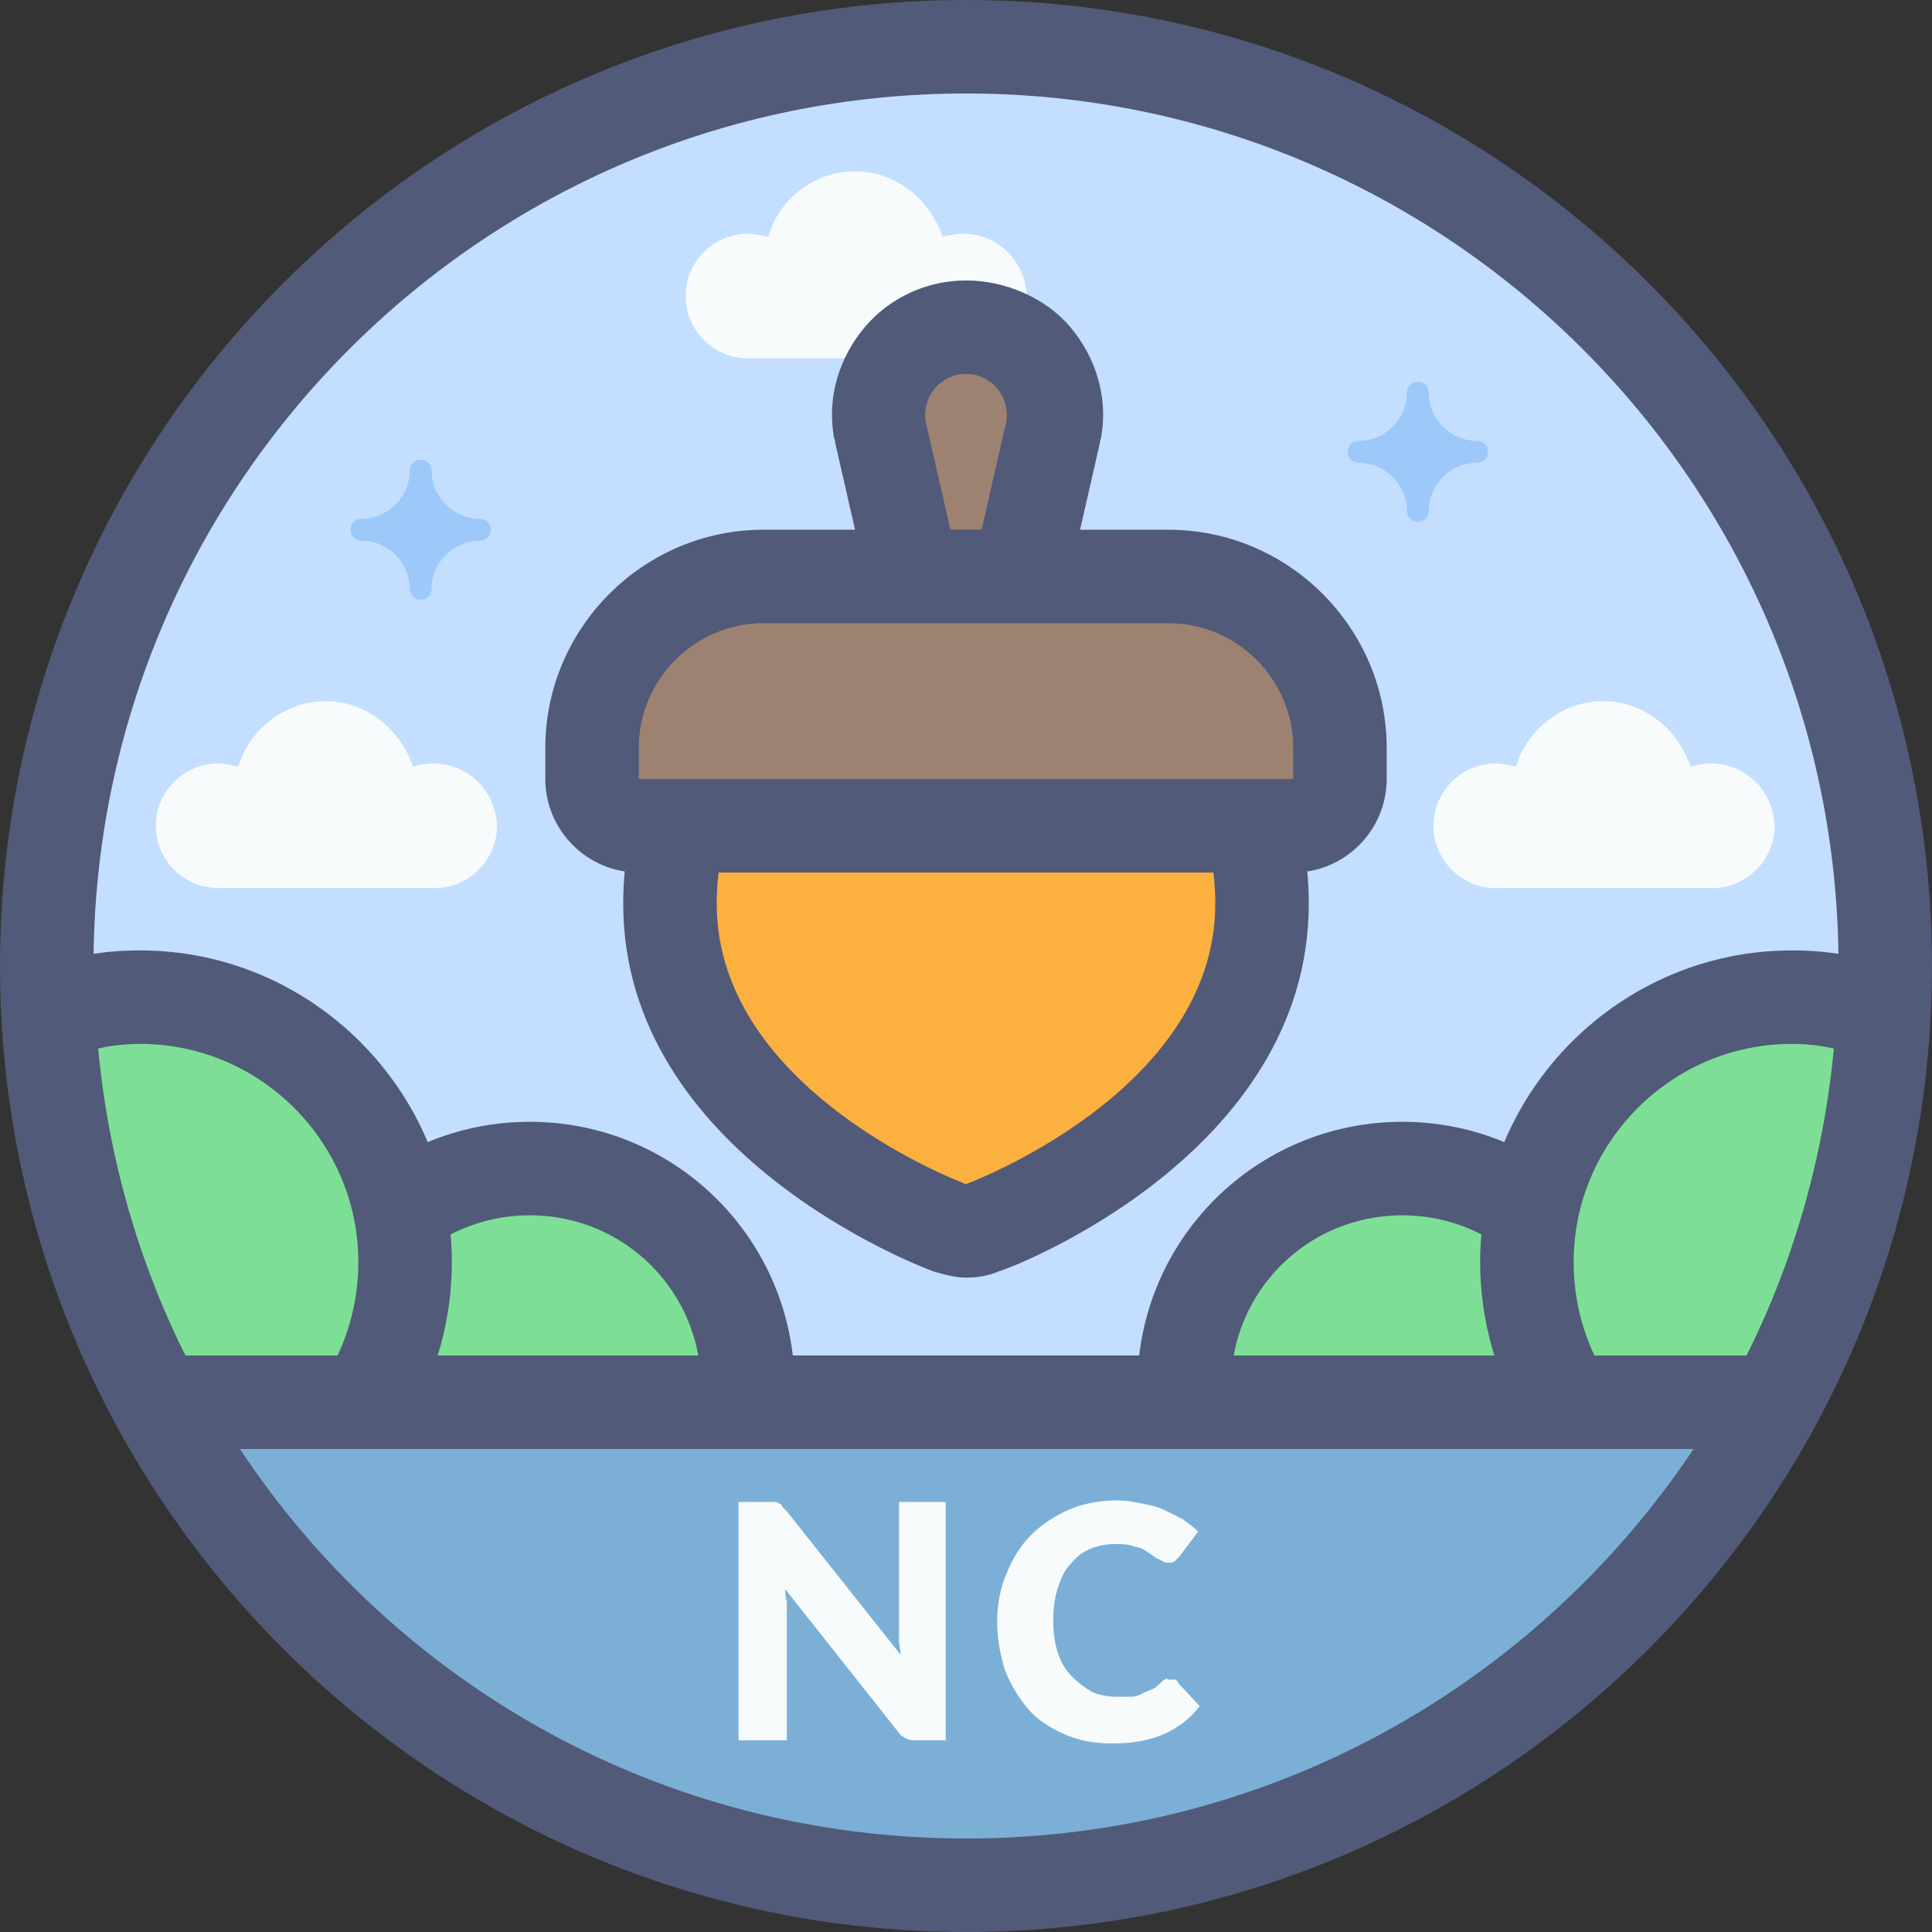 <?xml version="1.0" encoding="UTF-8"?>
<svg xmlns="http://www.w3.org/2000/svg" version="1.1" id="Layer_1" x="0" y="0" viewBox="0 0 124 124" style="enable-background:new 0 0 124 124" xml:space="preserve">
  <rect x="0" y="0" width="124" height="124" fill="#333333" stroke="none"/>
  <style>.st2{fill:#515a78}.st3{fill:#f7fbfc}.st4{fill:#9dc8fa}.st5{fill:#9e8271}.st6{fill:#7ddf96}</style>
  <circle cx="62" cy="62" r="59" style="fill:#c3deff"></circle>
  <path d="M62 79c-.4 0-.7-.1-1-.2-.7-.3-18-6.8-18-20.8 0-9.9 8.1-21 19-21s19 11.1 19 21c0 14.1-17.2 20.5-18 20.8-.3.2-.6.2-1 .2z" style="fill:#fbb040"></path>
  <path class="st2" d="M62 40c8.8 0 16 9.2 16 18 0 12.1-16 18-16 18s-16-5.9-16-18c0-8.8 7.2-18 16-18m0-6c-5.9 0-11.7 2.8-15.9 7.8C42.2 46.4 40 52.3 40 58c0 16.1 19.1 23.3 19.9 23.6.7.2 1.4.4 2.1.4s1.4-.1 2.1-.4C64.9 81.4 84 74.1 84 58c0-5.7-2.2-11.6-6.1-16.2-4.2-4.9-10-7.8-15.9-7.8z"></path>
  <path class="st3" d="M109.8 49c-.5 0-.9.1-1.3.2-.8-2.4-3-4.2-5.6-4.2s-4.9 1.8-5.6 4.2c-.5-.1-.9-.2-1.3-.2-2.2 0-4 1.8-4 4s1.8 4 4 4h13.9c2.2 0 4-1.8 4-4-.1-2.3-1.9-4-4.1-4zM27.8 49c-.5 0-.9.1-1.3.2-.8-2.4-3-4.2-5.6-4.2s-4.9 1.8-5.6 4.2c-.5-.1-.9-.2-1.3-.2-2.2 0-4 1.8-4 4s1.8 4 4 4h13.9c2.2 0 4-1.8 4-4-.1-2.3-1.9-4-4.1-4zM61.8 15c-.5 0-.9.1-1.3.2-.8-2.4-3-4.2-5.6-4.2-2.7 0-4.9 1.8-5.6 4.2-.5-.1-.9-.2-1.3-.2-2.2 0-4 1.8-4 4s1.8 4 4 4h13.9c2.2 0 4-1.8 4-4-.1-2.3-1.9-4-4.1-4z"></path>
  <path class="st4" d="M30.8 33.3c-1.7 0-3.1-1.4-3.1-3.1 0-.4-.3-.7-.7-.7s-.7.3-.7.7c0 1.7-1.4 3.1-3.1 3.1-.4 0-.7.3-.7.7s.3.7.7.7c1.7 0 3.1 1.4 3.1 3.1 0 .4.3.7.7.7s.7-.3.7-.7c0-1.7 1.4-3.1 3.1-3.1.4 0 .7-.3.7-.7s-.3-.7-.7-.7zM94.8 28.3c-1.7 0-3.1-1.4-3.1-3.1 0-.4-.3-.7-.7-.7-.4 0-.7.3-.7.7 0 1.7-1.4 3.1-3.1 3.1-.4 0-.7.3-.7.7s.3.7.7.7c1.7 0 3.1 1.4 3.1 3.1 0 .4.3.7.7.7.4 0 .7-.3.7-.7 0-1.7 1.4-3.1 3.1-3.1.4 0 .7-.3.7-.7s-.3-.7-.7-.7z"></path>
  <path class="st5" d="M61 37c-1.4 0-2.6-1-2.9-2.3l-1.6-7v-.2c-.2-1.6.2-3.2 1.3-4.5 1.1-1.2 2.6-1.9 4.2-1.9s3.2.7 4.2 1.9c1.1 1.2 1.5 2.9 1.3 4.5v.2l-1.6 7C65.6 36 64.4 37 63 37h-2z"></path>
  <path class="st2" d="M62 24c1.6 0 2.8 1.4 2.6 3L63 34h-2l-1.6-7c-.2-1.6 1-3 2.6-3m0-6c-2.5 0-4.9 1.1-6.5 3s-2.4 4.4-2 6.9c0 .2.1.3.1.5l1.6 7c.6 2.7 3 4.7 5.9 4.7h2c2.8 0 5.2-1.9 5.9-4.7l1.6-7c0-.2.1-.3.1-.5.4-2.5-.4-5-2-6.9s-4.2-3-6.7-3z"></path>
  <path class="st5" d="M41 53c-1.7 0-3-1.3-3-3v-2c0-6.1 4.9-11 11-11h26c6.1 0 11 4.9 11 11v2c0 1.7-1.3 3-3 3H41z"></path>
  <path class="st2" d="M75 40c4.4 0 8 3.6 8 8v2H41v-2c0-4.4 3.6-8 8-8h26m0-6H49c-7.7 0-14 6.3-14 14v2c0 3.3 2.7 6 6 6h42c3.3 0 6-2.7 6-6v-2c0-7.7-6.3-14-14-14z"></path>
  <circle class="st6" cx="90" cy="89" r="14"></circle>
  <path class="st2" d="M90 78c6.1 0 11 4.9 11 11s-4.9 11-11 11-11-4.9-11-11 4.9-11 11-11m0-6c-9.4 0-17 7.6-17 17s7.6 17 17 17 17-7.6 17-17-7.6-17-17-17z"></path>
  <circle class="st6" cx="34" cy="89" r="14"></circle>
  <path class="st2" d="M34 78c6.1 0 11 4.9 11 11s-4.9 11-11 11-11-4.9-11-11 4.9-11 11-11m0-6c-9.4 0-17 7.6-17 17s7.6 17 17 17 17-7.6 17-17-7.6-17-17-17z"></path>
  <path class="st6" d="M108.4 96.4c-.5 0-1-.1-1.4-.4-5.5-3-9-8.7-9-15 0-9.4 7.6-17 17-17 1.1 0 2.2.1 3.3.3 1.5.3 2.5 1.7 2.4 3.2-.9 9.8-4.3 19.3-9.8 27.5-.6.9-1.5 1.4-2.5 1.4zM15.6 96.4c-1 0-1.9-.5-2.5-1.3-5.5-8.2-8.9-17.7-9.8-27.5-.1-1.5.9-2.9 2.4-3.2 1.1-.3 2.2-.4 3.3-.4 9.4 0 17 7.6 17 17 0 6.3-3.4 12-9 15-.4.2-.9.4-1.4.4z"></path>
  <path class="st2" d="M118.9 61.4c-1.3-.3-2.6-.4-3.9-.4-11 0-20 9-20 20 0 7.4 4 14.1 10.6 17.6.7.4 1.4.6 2.1.7 8.3-10.1 13.3-23 13.3-37.1-.6-.4-1.3-.6-2.1-.8zm-10.5 32C104 91 101 86.4 101 81c0-7.7 6.3-14 14-14 .9 0 1.9.1 2.7.3-.9 9.6-4.2 18.5-9.3 26.1zM29 81c0-11-9-20-20-20-1.3 0-2.6.1-3.9.4-.8.2-1.5.4-2.1.8.1 14 5.1 27 13.3 37.1.7-.1 1.4-.3 2.1-.7C25 95.2 29 88.4 29 81zM15.6 93.4c-5.1-7.6-8.4-16.5-9.3-26.1.8-.2 1.8-.3 2.7-.3 7.7 0 14 6.3 14 14 0 5.4-3 10-7.4 12.4z"></path>
  <path d="M62 121c-19.7 0-38.1-9.8-49.1-26.2-.6-.9-.7-2.1-.2-3.1s1.5-1.6 2.6-1.6h93.1c1.1 0 2.1.6 2.6 1.6s.5 2.2-.2 3.1C100.1 111.2 81.7 121 62 121z" style="fill:#7bafd6"></path>
  <path class="st3" d="M60.7 96.4v15.3h-1.8c-.3 0-.5 0-.7-.1-.2-.1-.4-.2-.6-.5l-7.2-9.1c0 .3 0 .5.1.8V111.7h-3.1V96.4h2.3c.1 0 .2 0 .3.1.1 0 .2.1.2.2l.3.3 7.3 9.2c0-.3-.1-.6-.1-.9v-8.9h3zM75.1 107.8h.3c.1 0 .2.1.2.2l1.4 1.5c-.6.8-1.4 1.4-2.3 1.8-.9.4-2 .6-3.3.6-1.2 0-2.2-.2-3.1-.6-.9-.4-1.7-.9-2.3-1.6-.6-.7-1.1-1.5-1.5-2.5-.3-1-.5-2-.5-3.1s.2-2.2.6-3.1c.4-1 .9-1.8 1.6-2.5.7-.7 1.5-1.2 2.4-1.6.9-.4 2-.6 3.1-.6.6 0 1.1.1 1.6.2s1 .2 1.4.4l1.2.6c.4.3.7.5 1 .8l-1.2 1.6-.3.3c-.1.1-.3.1-.4.1-.1 0-.2 0-.4-.1-.1-.1-.2-.1-.4-.2-.1-.1-.3-.2-.4-.3-.2-.1-.3-.2-.5-.3-.2-.1-.4-.1-.7-.2-.3-.1-.6-.1-1-.1-.6 0-1.1.1-1.6.3-.5.2-.9.5-1.3 1-.4.4-.6.9-.8 1.5s-.3 1.3-.3 2.1.1 1.5.3 2.1c.2.6.5 1.1.9 1.5.4.4.8.7 1.3 1 .5.2 1 .3 1.6.3h.9c.3 0 .5-.1.7-.2.2-.1.4-.2.7-.3.2-.1.4-.3.6-.5.1-.1.2-.1.3-.2 0 .1.1.1.2.1z"></path>
  <path class="st2" d="M62 0C27.8 0 0 27.8 0 62s27.8 62 62 62 62-27.8 62-62S96.2 0 62 0zm0 6c30.9 0 56 25.1 56 56 0 9-2.1 17.5-5.9 25H11.9C8.1 79.5 6 71 6 62 6 31.1 31.1 6 62 6zm0 112c-19.5 0-36.6-9.9-46.6-25h93.3c-10.1 15.1-27.2 25-46.7 25z"></path>
</svg>
